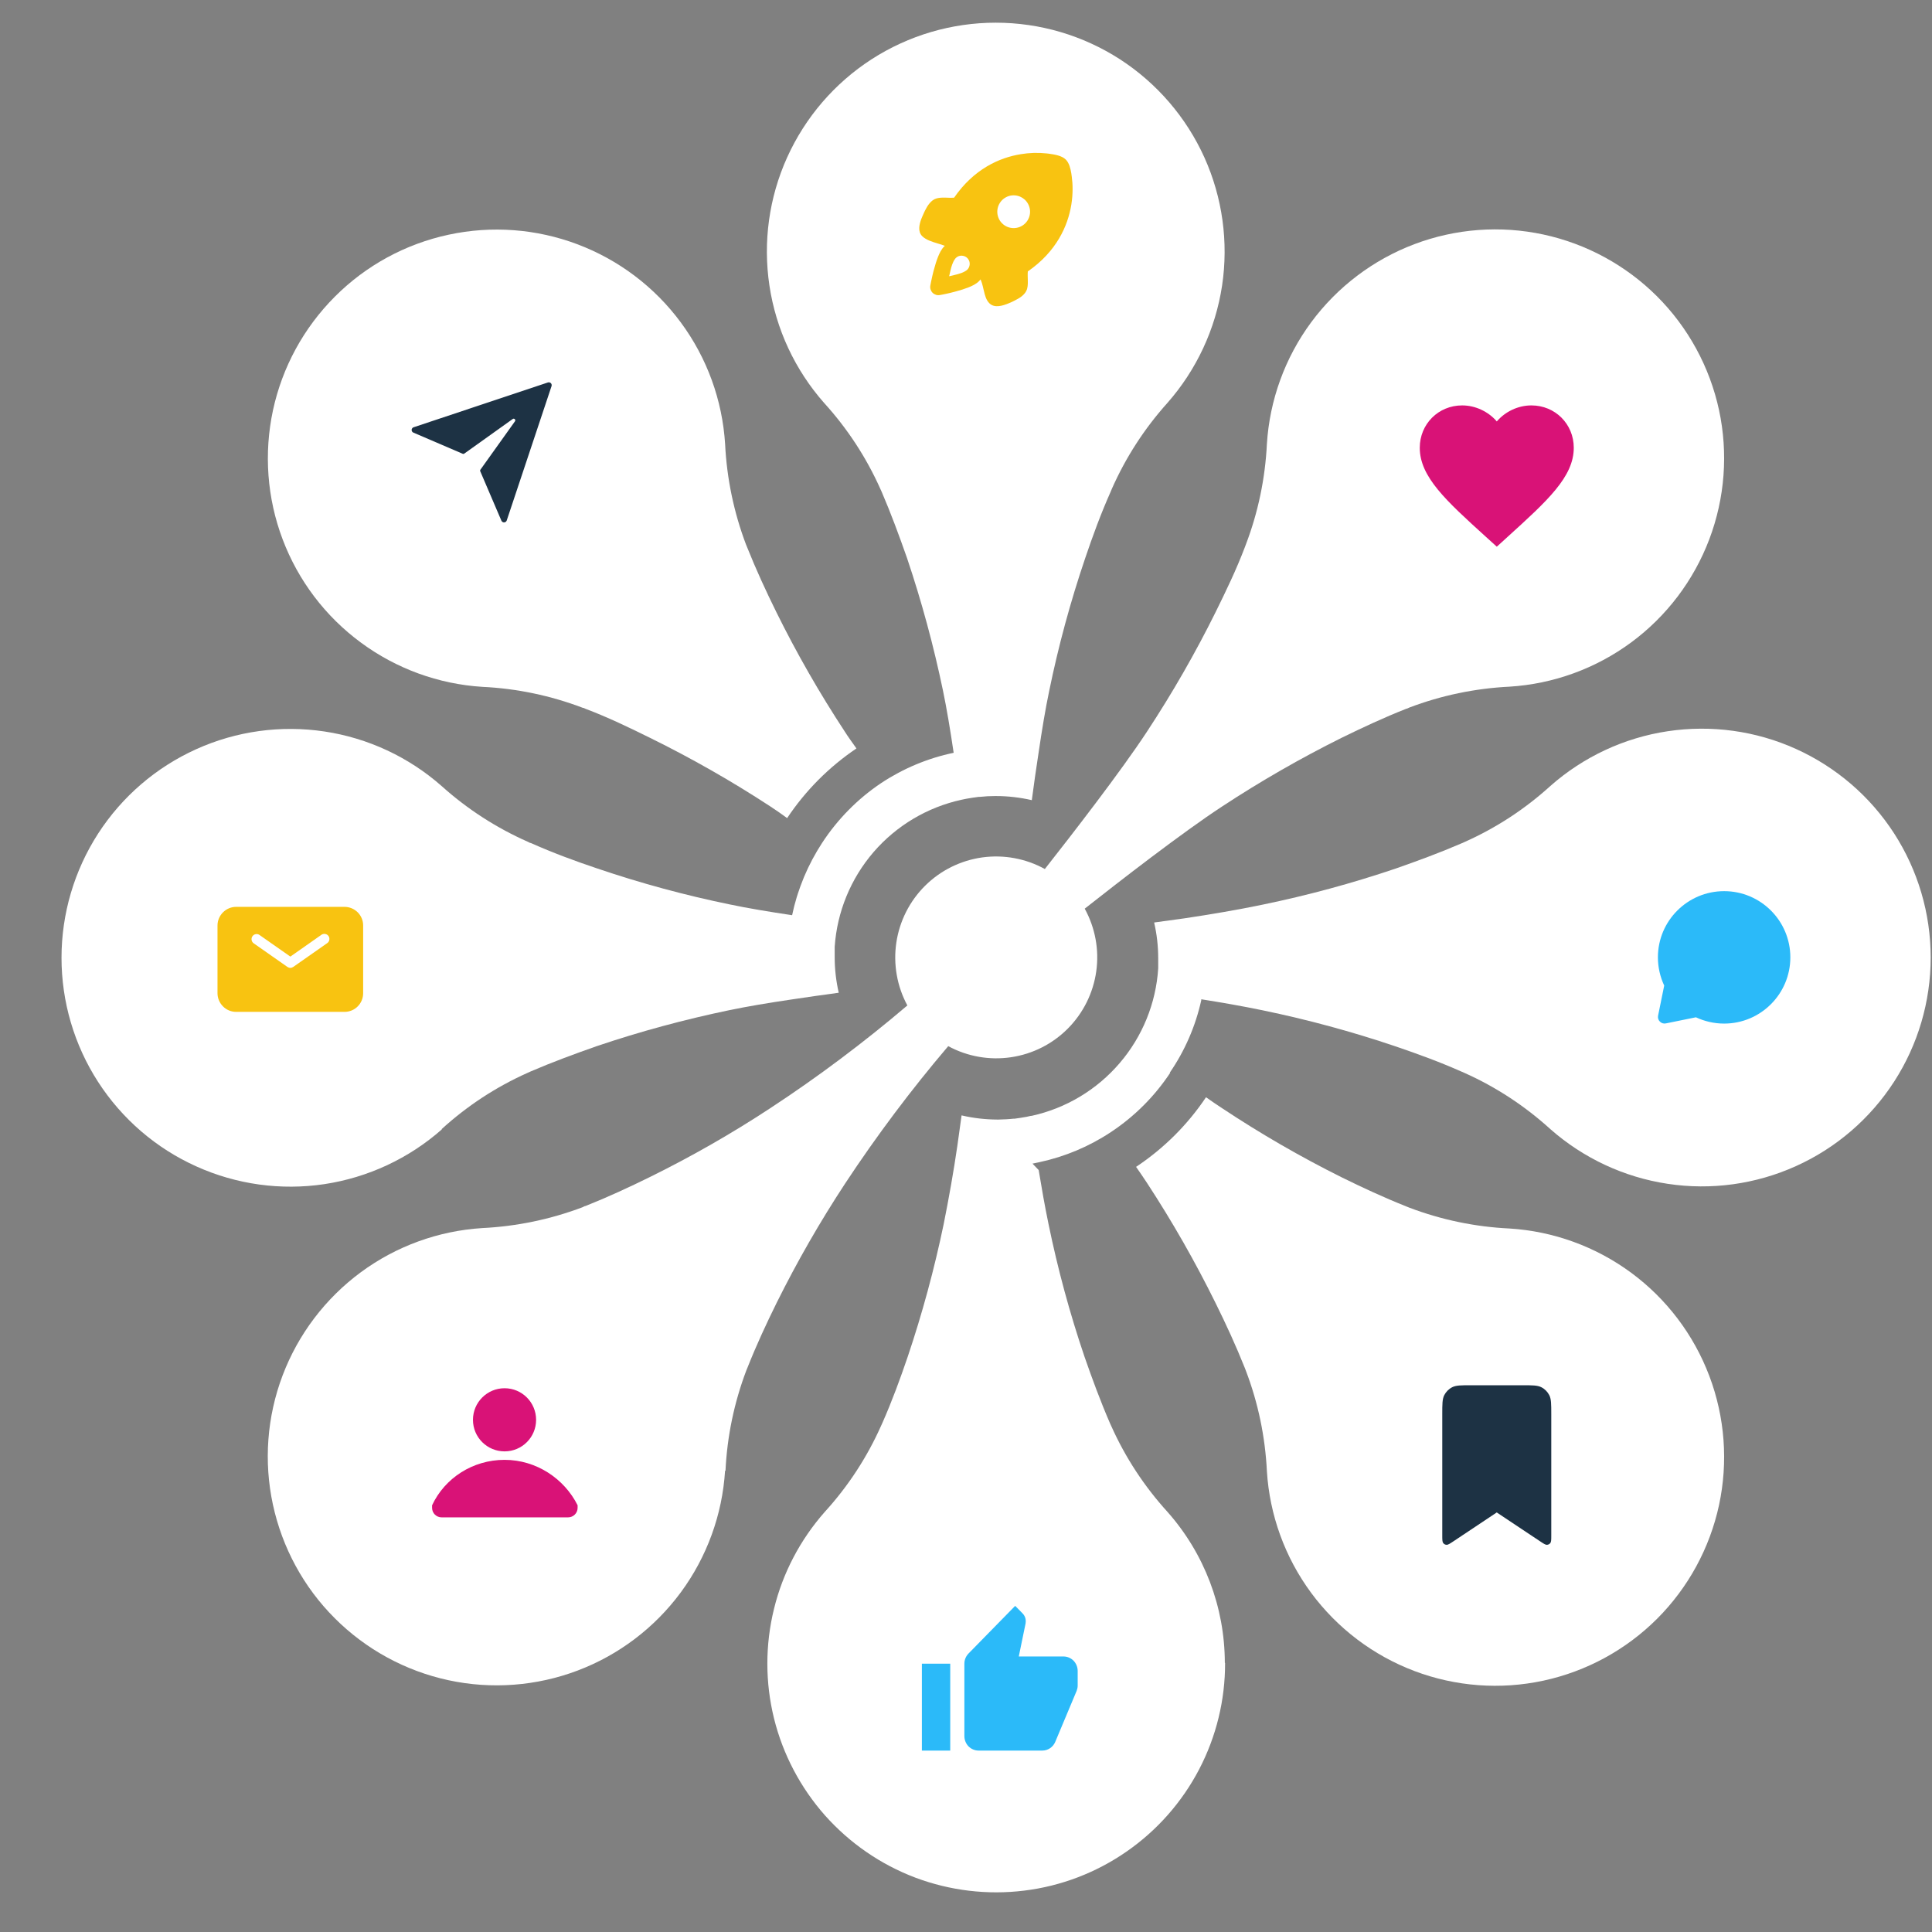 <svg xmlns="http://www.w3.org/2000/svg" width="31" height="31" viewBox="0 0 31 31" fill="none">
                        <rect x="0" y="0" width="31" height="31" fill="#808080" stroke="none"/>
                        <path d="M11.641 23.599C11.667 23.048 11.78 22.505 11.975 21.99L11.994 21.944C12.137 21.583 12.296 21.24 12.462 20.904C12.79 20.244 13.157 19.604 13.562 18.988C14.068 18.221 14.62 17.485 15.215 16.786C15.523 16.953 15.876 17.015 16.222 16.964C16.569 16.913 16.889 16.751 17.135 16.503C17.382 16.254 17.541 15.933 17.59 15.586C17.639 15.239 17.573 14.887 17.405 14.58C17.966 14.138 18.974 13.356 19.613 12.938C20.228 12.534 20.867 12.167 21.526 11.839C21.863 11.674 22.206 11.514 22.565 11.372C22.581 11.372 22.596 11.359 22.611 11.354C23.127 11.158 23.67 11.045 24.221 11.018C24.927 10.974 25.605 10.727 26.173 10.308C26.742 9.888 27.177 9.313 27.427 8.652C27.677 7.991 27.731 7.271 27.583 6.581C27.434 5.89 27.089 5.256 26.589 4.756C26.089 4.257 25.456 3.912 24.765 3.763C24.074 3.614 23.355 3.668 22.694 3.918C22.033 4.168 21.458 4.604 21.038 5.172C20.618 5.741 20.372 6.419 20.328 7.124C20.301 7.675 20.188 8.218 19.992 8.733L19.974 8.781C19.838 9.14 19.672 9.483 19.506 9.82C19.179 10.48 18.812 11.119 18.407 11.735C17.988 12.374 17.207 13.382 16.765 13.944C16.459 13.775 16.106 13.71 15.759 13.758C15.413 13.807 15.091 13.966 14.843 14.213C14.595 14.459 14.433 14.78 14.382 15.126C14.331 15.472 14.393 15.825 14.559 16.133C13.86 16.728 13.125 17.279 12.357 17.783C11.739 18.189 11.097 18.556 10.434 18.883C10.098 19.049 9.754 19.208 9.395 19.351C9.38 19.351 9.365 19.363 9.349 19.37C8.833 19.565 8.291 19.678 7.74 19.705C7.035 19.749 6.357 19.995 5.788 20.415C5.22 20.835 4.784 21.41 4.534 22.071C4.284 22.732 4.23 23.451 4.379 24.142C4.528 24.833 4.872 25.467 5.372 25.966C5.872 26.466 6.505 26.811 7.196 26.96C7.887 27.109 8.607 27.055 9.268 26.805C9.929 26.555 10.504 26.119 10.924 25.55C11.343 24.982 11.59 24.304 11.634 23.599H11.641Z" fill="white" />
                        <path d="M8.096 23.288C8.376 23.288 8.602 23.062 8.602 22.782C8.602 22.502 8.376 22.275 8.096 22.275C7.816 22.275 7.589 22.502 7.589 22.782C7.589 23.062 7.816 23.288 8.096 23.288Z" fill="#D91277" />
                        <path d="M8.096 23.424C7.584 23.424 7.136 23.718 6.933 24.153V24.194C6.933 24.279 7.001 24.347 7.087 24.347H9.114C9.2 24.347 9.268 24.279 9.268 24.194V24.153C9.055 23.727 8.607 23.424 8.096 23.424Z" fill="#D91277" />
                        <path d="M12.358 12.938C12.443 12.994 12.538 13.059 12.63 13.127C12.924 12.686 13.302 12.306 13.742 12.009C13.675 11.914 13.606 11.82 13.554 11.737C13.15 11.122 12.783 10.482 12.457 9.822C12.291 9.485 12.132 9.142 11.989 8.783L11.97 8.737C11.775 8.221 11.662 7.678 11.635 7.127C11.591 6.421 11.345 5.744 10.925 5.175C10.505 4.606 9.93 4.171 9.269 3.921C8.608 3.671 7.889 3.617 7.198 3.766C6.507 3.914 5.873 4.259 5.374 4.759C4.874 5.259 4.529 5.892 4.38 6.583C4.232 7.274 4.285 7.993 4.535 8.654C4.785 9.316 5.221 9.891 5.79 10.31C6.358 10.73 7.036 10.977 7.741 11.021C8.292 11.047 8.835 11.161 9.35 11.357C9.367 11.357 9.382 11.369 9.397 11.374C9.757 11.51 10.1 11.676 10.436 11.842C11.098 12.168 11.74 12.534 12.358 12.938Z" fill="white" />
                        <path d="M7.089 18.115C7.496 17.744 7.96 17.44 8.464 17.215L8.51 17.194C8.865 17.041 9.22 16.911 9.575 16.786C10.273 16.55 10.985 16.358 11.706 16.208C11.985 16.15 12.334 16.091 12.702 16.037C12.952 15.999 13.21 15.963 13.458 15.929C13.415 15.742 13.393 15.55 13.393 15.358C13.393 15.302 13.393 15.246 13.393 15.192C13.431 14.631 13.65 14.098 14.017 13.672C14.385 13.246 14.88 12.952 15.43 12.832L15.508 12.816C15.573 12.805 15.643 12.793 15.705 12.786C15.705 12.786 15.718 12.786 15.725 12.786C15.805 12.777 15.884 12.773 15.964 12.773C15.964 12.773 15.977 12.773 15.983 12.773C16.176 12.773 16.368 12.796 16.556 12.839C16.589 12.59 16.625 12.332 16.664 12.082C16.718 11.714 16.776 11.365 16.835 11.086C16.983 10.364 17.176 9.653 17.413 8.955C17.533 8.6 17.663 8.245 17.821 7.89L17.84 7.844C18.063 7.34 18.363 6.876 18.731 6.466C19.198 5.936 19.503 5.282 19.609 4.583C19.714 3.884 19.615 3.17 19.325 2.526C19.034 1.882 18.563 1.335 17.97 0.951C17.376 0.568 16.684 0.364 15.977 0.364C15.271 0.364 14.579 0.568 13.985 0.951C13.391 1.335 12.921 1.882 12.63 2.526C12.339 3.17 12.241 3.884 12.346 4.583C12.451 5.282 12.756 5.936 13.224 6.466C13.595 6.874 13.899 7.338 14.124 7.841L14.145 7.887C14.298 8.242 14.428 8.597 14.553 8.952C14.788 9.65 14.981 10.362 15.131 11.083C15.189 11.362 15.248 11.712 15.302 12.079C14.889 12.165 14.496 12.329 14.143 12.562C13.764 12.815 13.441 13.143 13.191 13.525C13.079 13.697 12.982 13.879 12.902 14.069L12.891 14.097C12.858 14.176 12.829 14.258 12.802 14.339L12.783 14.399C12.755 14.49 12.731 14.585 12.71 14.685C12.343 14.63 11.993 14.572 11.714 14.513C10.992 14.365 10.281 14.172 9.583 13.935C9.228 13.816 8.873 13.685 8.518 13.527C8.502 13.527 8.487 13.514 8.472 13.508C7.967 13.285 7.5 12.984 7.089 12.615C6.559 12.147 5.905 11.842 5.206 11.737C4.507 11.632 3.793 11.73 3.149 12.021C2.504 12.312 1.958 12.782 1.574 13.376C1.191 13.97 0.987 14.662 0.987 15.368C0.987 16.075 1.191 16.767 1.574 17.36C1.958 17.954 2.504 18.425 3.149 18.715C3.793 19.006 4.507 19.105 5.206 19C5.905 18.894 6.559 18.589 7.089 18.122V18.115Z" fill="white" />
                        <path d="M19.611 17.783C19.522 17.725 19.437 17.666 19.351 17.606C19.054 18.049 18.673 18.428 18.229 18.723C18.289 18.81 18.35 18.897 18.407 18.985C18.812 19.604 19.179 20.248 19.506 20.911C19.672 21.247 19.831 21.591 19.974 21.95L19.992 21.997C20.188 22.512 20.301 23.055 20.328 23.606C20.372 24.311 20.618 24.989 21.038 25.558C21.458 26.126 22.033 26.562 22.694 26.812C23.355 27.062 24.074 27.116 24.765 26.967C25.456 26.818 26.089 26.473 26.589 25.974C27.089 25.474 27.434 24.84 27.583 24.149C27.731 23.458 27.677 22.739 27.427 22.078C27.177 21.417 26.742 20.842 26.173 20.422C25.605 20.003 24.927 19.756 24.221 19.712C23.671 19.686 23.128 19.573 22.612 19.377L22.565 19.358C22.206 19.215 21.863 19.056 21.526 18.89C20.866 18.561 20.226 18.191 19.611 17.783Z" fill="white" />
                        <path d="M23.142 22.694C23.142 22.53 23.142 22.449 23.174 22.386C23.202 22.332 23.246 22.287 23.301 22.259C23.363 22.227 23.445 22.227 23.608 22.227H24.424C24.588 22.227 24.669 22.227 24.732 22.259C24.787 22.287 24.831 22.332 24.859 22.386C24.891 22.449 24.891 22.53 24.891 22.694V24.633C24.891 24.704 24.891 24.739 24.876 24.759C24.87 24.767 24.862 24.774 24.852 24.779C24.843 24.784 24.833 24.787 24.822 24.787C24.798 24.789 24.768 24.769 24.71 24.73L24.016 24.268L23.323 24.73C23.264 24.769 23.235 24.789 23.21 24.787C23.2 24.787 23.19 24.784 23.18 24.779C23.171 24.774 23.163 24.767 23.157 24.759C23.142 24.739 23.142 24.704 23.142 24.633V22.694Z" fill="#1D3244" />
                        <path d="M19.653 26.681C19.652 25.787 19.324 24.925 18.731 24.257C18.36 23.849 18.056 23.385 17.831 22.882L17.81 22.836C17.656 22.481 17.526 22.126 17.402 21.771C17.165 21.073 16.972 20.361 16.824 19.64C16.764 19.351 16.714 19.063 16.666 18.774L16.567 18.671C16.605 18.664 16.643 18.655 16.681 18.647C17.089 18.559 17.477 18.396 17.825 18.165C18.203 17.915 18.527 17.591 18.777 17.213H18.769C19.011 16.861 19.183 16.466 19.275 16.049V16.034C19.604 16.086 19.932 16.143 20.26 16.211C20.981 16.36 21.693 16.553 22.391 16.789C22.746 16.91 23.101 17.039 23.456 17.197L23.502 17.217C24.005 17.442 24.469 17.747 24.877 18.118C25.407 18.585 26.061 18.89 26.759 18.995C27.458 19.101 28.173 19.002 28.817 18.711C29.461 18.421 30.008 17.95 30.392 17.356C30.775 16.763 30.979 16.071 30.979 15.364C30.979 14.657 30.775 13.966 30.392 13.372C30.008 12.778 29.461 12.308 28.817 12.017C28.173 11.726 27.458 11.628 26.759 11.733C26.061 11.838 25.407 12.143 24.877 12.611C24.47 12.981 24.007 13.284 23.505 13.508L23.458 13.529C23.104 13.682 22.748 13.813 22.393 13.937C21.696 14.173 20.984 14.366 20.262 14.515C19.843 14.602 19.426 14.672 19.007 14.735C18.844 14.758 18.679 14.781 18.519 14.802C18.562 14.989 18.584 15.182 18.584 15.374C18.584 15.43 18.584 15.485 18.584 15.539C18.548 16.1 18.33 16.634 17.964 17.06C17.598 17.487 17.104 17.783 16.555 17.904C16.529 17.904 16.503 17.915 16.477 17.919C16.412 17.931 16.341 17.942 16.28 17.95C16.274 17.95 16.267 17.95 16.261 17.95C16.182 17.959 16.102 17.962 16.022 17.964C16.022 17.964 16.008 17.964 16.001 17.964C15.808 17.963 15.616 17.941 15.429 17.897C15.408 18.056 15.385 18.218 15.362 18.38C15.301 18.8 15.226 19.221 15.142 19.641C14.992 20.362 14.799 21.074 14.564 21.772C14.443 22.127 14.313 22.482 14.156 22.837L14.135 22.883C13.91 23.387 13.606 23.851 13.235 24.258C12.841 24.704 12.56 25.238 12.419 25.816C12.277 26.394 12.277 26.997 12.42 27.575C12.563 28.152 12.845 28.686 13.239 29.131C13.635 29.575 14.132 29.918 14.688 30.128C15.245 30.337 15.844 30.409 16.434 30.336C17.025 30.264 17.589 30.048 18.077 29.709C18.566 29.37 18.965 28.918 19.241 28.39C19.516 27.863 19.659 27.277 19.657 26.682L19.653 26.681Z" fill="white" />
                        <path d="M24.017 8.772L23.837 8.609C23.201 8.032 22.781 7.65 22.781 7.185C22.781 6.803 23.08 6.505 23.461 6.505C23.676 6.505 23.882 6.605 24.017 6.762C24.151 6.605 24.357 6.505 24.572 6.505C24.953 6.505 25.252 6.803 25.252 7.185C25.252 7.65 24.832 8.032 24.196 8.609L24.017 8.772Z" fill="#D91277" />
                        <path fill-rule="evenodd" clip-rule="evenodd" d="M27.665 14.299C27.078 14.299 26.602 14.775 26.602 15.361C26.602 15.518 26.637 15.672 26.703 15.814L26.605 16.296C26.601 16.313 26.602 16.331 26.607 16.348C26.612 16.365 26.621 16.38 26.634 16.392C26.646 16.405 26.661 16.414 26.678 16.419C26.695 16.424 26.713 16.425 26.73 16.421L27.212 16.323C27.349 16.387 27.503 16.424 27.665 16.424C28.251 16.424 28.727 15.948 28.727 15.361C28.727 14.775 28.251 14.299 27.665 14.299Z" fill="#2BBAF9" />
                        <path fill-rule="evenodd" clip-rule="evenodd" d="M16.796 2.462L16.83 2.466C16.918 2.479 17.036 2.495 17.102 2.561C17.156 2.616 17.177 2.704 17.19 2.783L17.197 2.834C17.214 2.953 17.218 3.11 17.19 3.284C17.134 3.628 16.951 4.037 16.492 4.355C16.49 4.379 16.489 4.404 16.49 4.429L16.491 4.467C16.493 4.524 16.495 4.582 16.48 4.637C16.454 4.724 16.366 4.781 16.282 4.822L16.242 4.842L16.189 4.865C16.091 4.906 15.958 4.949 15.875 4.866C15.825 4.816 15.804 4.743 15.788 4.67L15.781 4.643C15.774 4.609 15.765 4.575 15.755 4.541C15.748 4.522 15.741 4.503 15.734 4.483C15.725 4.493 15.716 4.503 15.707 4.513C15.662 4.558 15.594 4.59 15.538 4.612C15.477 4.636 15.409 4.657 15.345 4.674L15.312 4.683L15.249 4.699L15.193 4.712L15.125 4.726L15.082 4.734C15.061 4.738 15.039 4.737 15.019 4.731C14.998 4.724 14.979 4.713 14.964 4.698C14.949 4.683 14.938 4.664 14.931 4.643C14.925 4.623 14.924 4.601 14.928 4.58L14.939 4.523L14.959 4.431L14.975 4.364L14.988 4.317C15.005 4.253 15.026 4.184 15.05 4.124C15.072 4.068 15.104 4 15.149 3.955L15.16 3.945L15.152 3.941C15.129 3.933 15.106 3.925 15.083 3.918L15.047 3.907C14.956 3.879 14.858 3.85 14.797 3.789C14.724 3.715 14.749 3.603 14.784 3.51L14.799 3.474L14.822 3.422L14.841 3.381C14.882 3.298 14.94 3.209 15.026 3.184C15.072 3.171 15.12 3.17 15.168 3.171L15.197 3.172C15.235 3.174 15.272 3.175 15.309 3.172C15.626 2.712 16.036 2.529 16.379 2.474C16.517 2.451 16.657 2.447 16.796 2.462ZM15.507 4.128C15.486 4.113 15.461 4.104 15.435 4.103C15.41 4.101 15.384 4.107 15.362 4.12L15.348 4.13L15.335 4.141L15.319 4.162C15.285 4.211 15.265 4.279 15.25 4.343L15.236 4.405L15.229 4.433L15.254 4.427L15.309 4.414C15.385 4.396 15.47 4.373 15.521 4.327C15.544 4.304 15.557 4.274 15.559 4.243C15.562 4.211 15.552 4.179 15.533 4.154L15.522 4.142L15.519 4.139L15.507 4.128ZM16.451 3.211C16.426 3.187 16.397 3.168 16.365 3.154C16.334 3.141 16.299 3.134 16.265 3.134C16.23 3.134 16.196 3.141 16.164 3.154C16.132 3.168 16.103 3.187 16.079 3.211C16.055 3.236 16.035 3.265 16.022 3.297C16.009 3.329 16.002 3.363 16.002 3.397C16.002 3.432 16.009 3.466 16.022 3.498C16.035 3.53 16.054 3.559 16.079 3.583C16.128 3.633 16.195 3.66 16.265 3.66C16.334 3.66 16.401 3.633 16.451 3.583C16.5 3.534 16.528 3.467 16.528 3.397C16.528 3.328 16.5 3.261 16.451 3.211Z" fill="#F8C311" />
                        <path d="M17.292 26.812C17.292 26.75 17.268 26.691 17.226 26.647C17.183 26.604 17.125 26.579 17.065 26.579H16.347L16.456 26.049C16.458 26.037 16.459 26.024 16.459 26.012C16.459 25.964 16.44 25.92 16.409 25.889L16.289 25.767L15.541 26.531C15.499 26.574 15.474 26.632 15.474 26.695V27.857C15.474 27.918 15.498 27.977 15.54 28.021C15.583 28.064 15.641 28.089 15.701 28.089H16.724C16.818 28.089 16.899 28.031 16.933 27.947L17.276 27.129C17.286 27.102 17.292 27.074 17.292 27.044V26.812ZM14.792 28.089H15.247V26.695H14.792V28.089Z" fill="#2BBAF9" />
                        <path fill-rule="evenodd" clip-rule="evenodd" d="M3.789 14.551C3.71 14.551 3.634 14.583 3.578 14.639C3.522 14.695 3.49 14.771 3.49 14.85V15.937C3.49 16.016 3.522 16.092 3.578 16.148C3.634 16.205 3.71 16.236 3.789 16.236H5.528C5.607 16.236 5.684 16.205 5.74 16.148C5.796 16.092 5.827 16.016 5.827 15.937V14.85C5.827 14.771 5.796 14.695 5.74 14.639C5.684 14.583 5.607 14.551 5.528 14.551H3.789ZM4.162 15.001C4.144 14.989 4.123 14.985 4.102 14.989C4.081 14.993 4.063 15.005 4.051 15.022C4.038 15.04 4.034 15.061 4.037 15.082C4.04 15.103 4.052 15.122 4.068 15.134L4.612 15.515C4.626 15.524 4.642 15.53 4.659 15.53C4.675 15.53 4.692 15.524 4.705 15.515L5.249 15.134C5.258 15.128 5.266 15.121 5.272 15.111C5.278 15.102 5.282 15.092 5.284 15.082C5.286 15.071 5.286 15.06 5.284 15.049C5.282 15.038 5.277 15.028 5.271 15.019C5.265 15.01 5.257 15.003 5.248 14.997C5.238 14.991 5.228 14.987 5.217 14.986C5.206 14.984 5.195 14.984 5.185 14.987C5.174 14.989 5.164 14.994 5.155 15.001L4.659 15.349L4.162 15.001Z" fill="#F8C311" />
                        <path d="M8.791 6.137L6.636 6.856C6.627 6.859 6.619 6.864 6.614 6.872C6.608 6.879 6.605 6.888 6.605 6.897C6.604 6.907 6.607 6.916 6.612 6.924C6.617 6.932 6.624 6.938 6.632 6.941L7.424 7.281C7.429 7.283 7.433 7.284 7.438 7.283C7.442 7.283 7.446 7.281 7.45 7.278L8.227 6.723C8.251 6.706 8.28 6.736 8.263 6.76L7.708 7.537C7.706 7.54 7.704 7.545 7.704 7.549C7.703 7.554 7.704 7.558 7.706 7.562L8.045 8.354C8.049 8.363 8.055 8.37 8.063 8.375C8.071 8.38 8.08 8.383 8.089 8.382C8.099 8.382 8.107 8.379 8.115 8.373C8.122 8.367 8.128 8.36 8.131 8.351L8.85 6.195C8.852 6.187 8.853 6.178 8.851 6.17C8.849 6.162 8.845 6.154 8.839 6.148C8.833 6.142 8.825 6.138 8.817 6.136C8.808 6.134 8.8 6.134 8.791 6.137Z" fill="#1D3244" />
                    </svg>